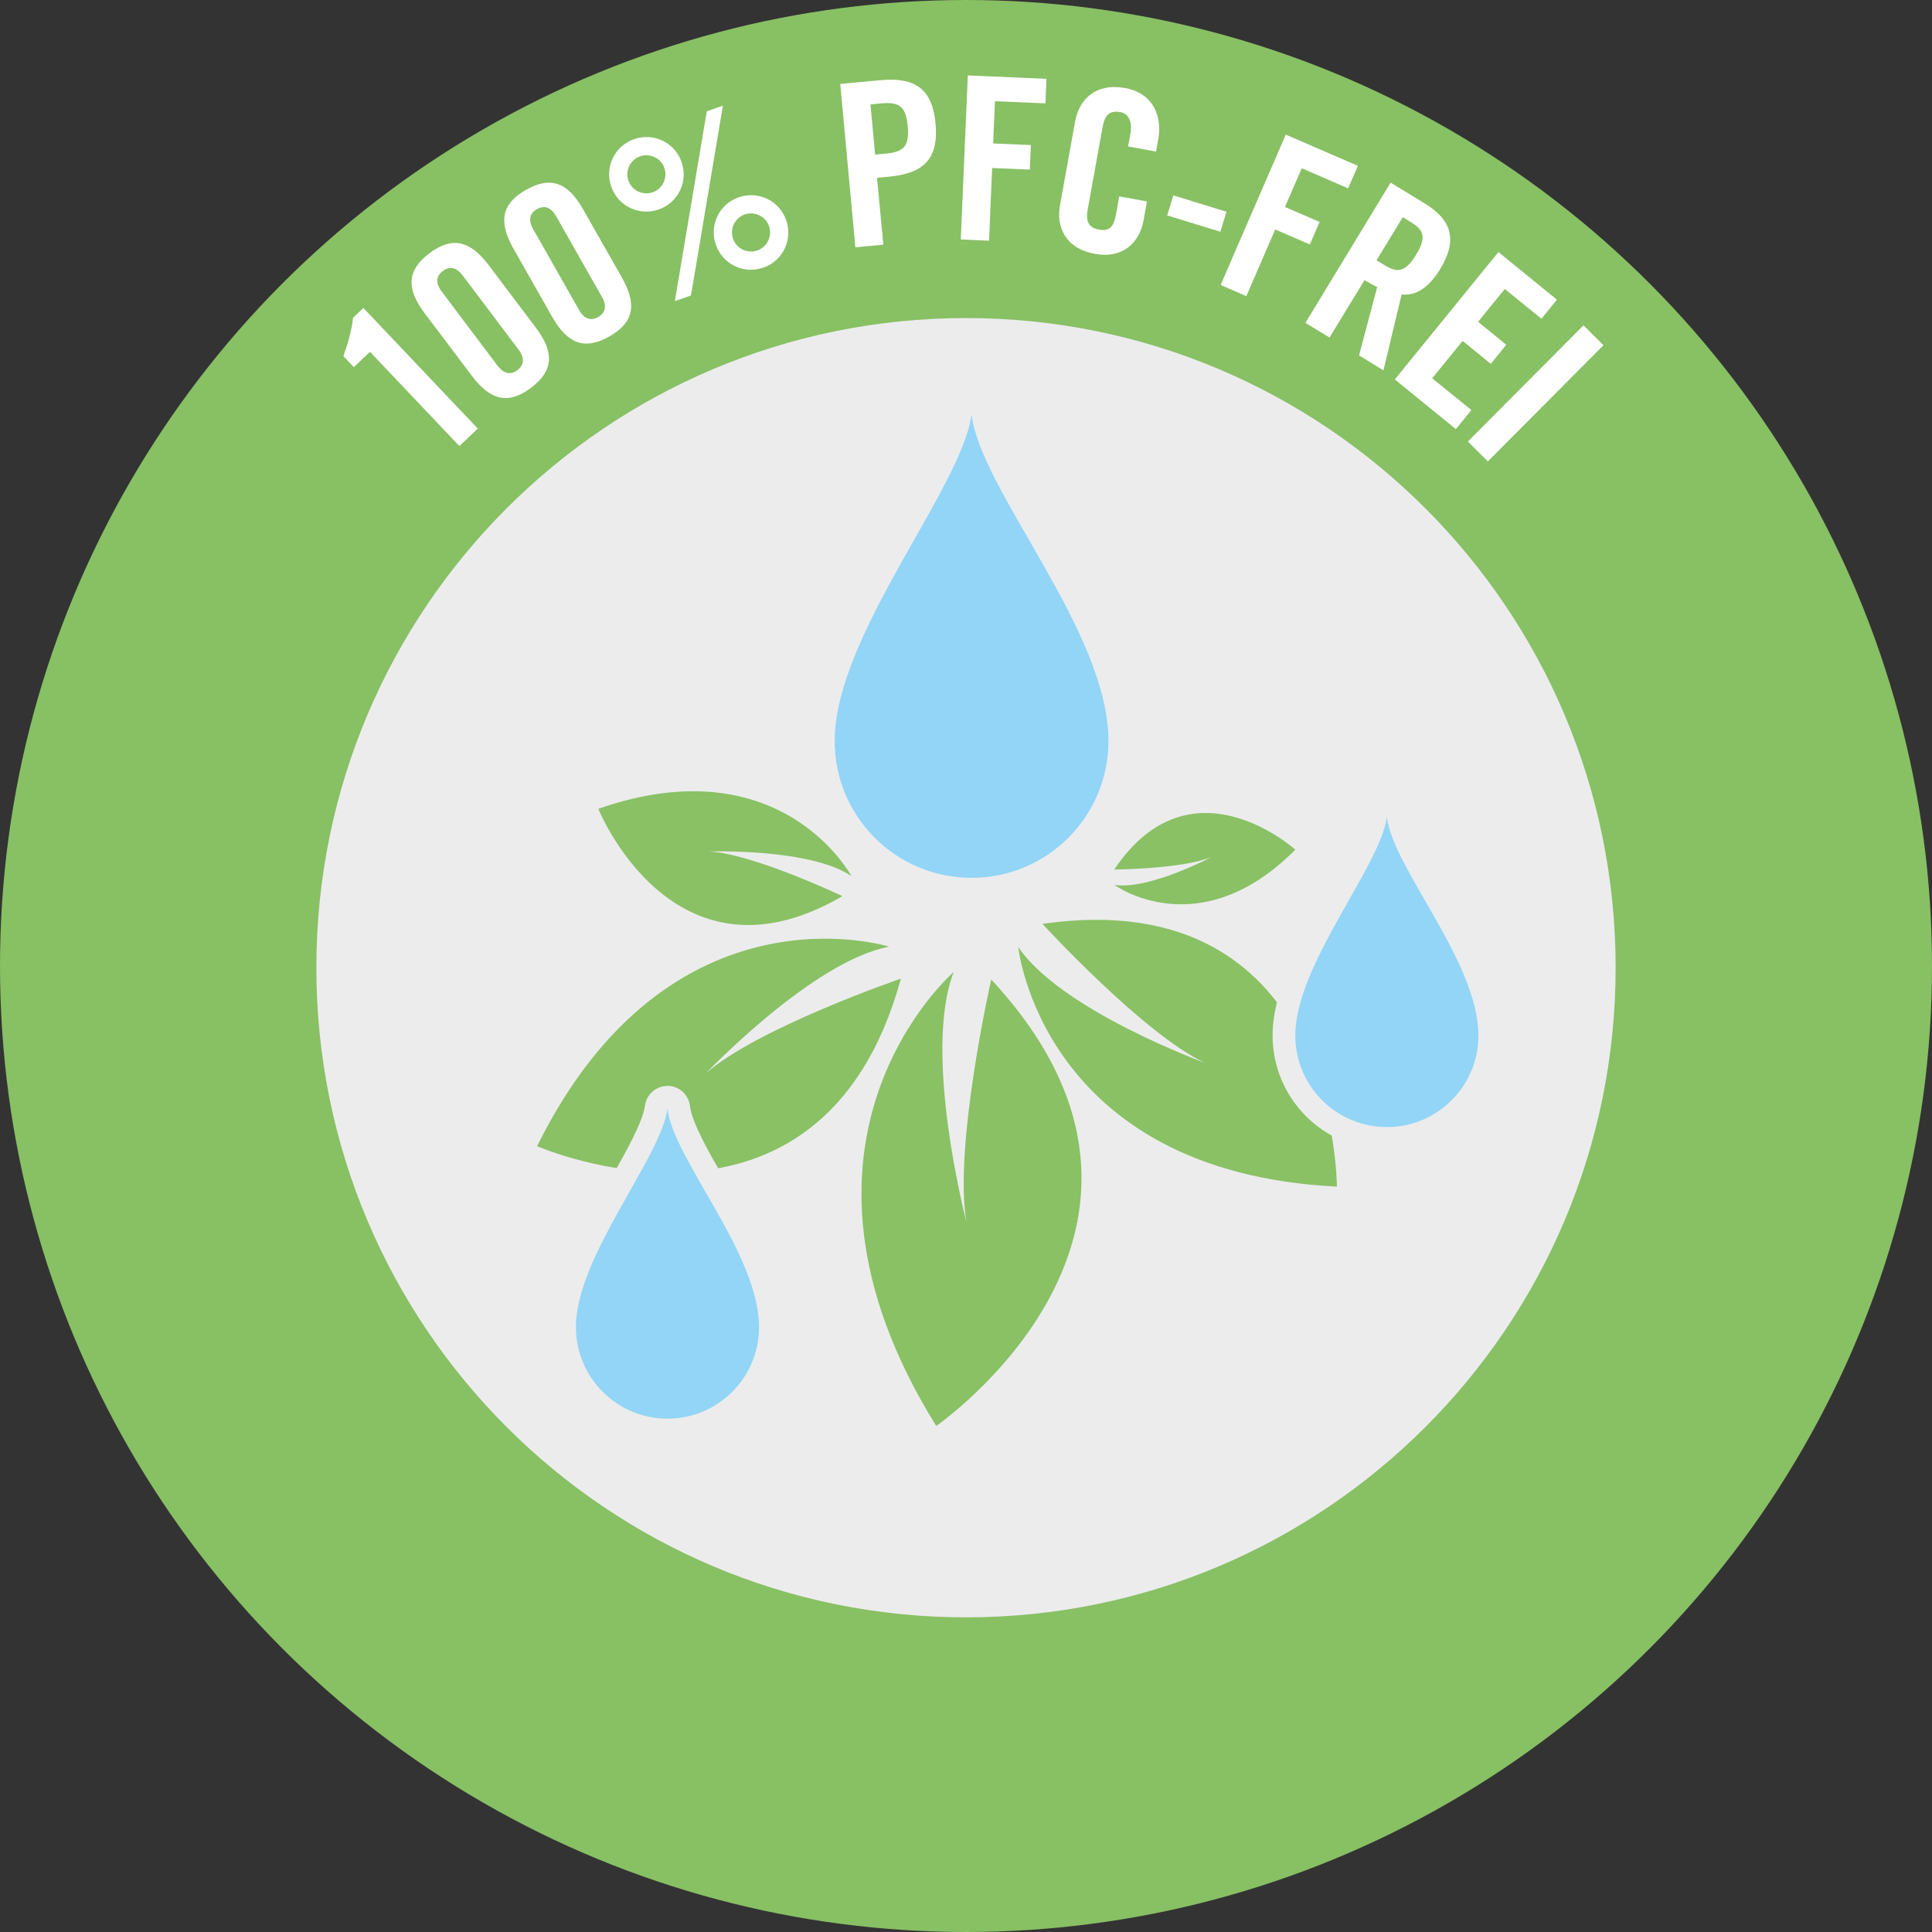 <?xml version="1.0" encoding="UTF-8"?><svg xmlns="http://www.w3.org/2000/svg" viewBox="0 0 170.08 170.08"><rect x="0" y="0" width="170.08" height="170.08" fill="#333333" stroke="none"/><defs><style>.cls-1{fill:#89c164;}.cls-1,.cls-2,.cls-3,.cls-4,.cls-5{stroke-width:0px;}.cls-2{fill:#92d5f6;}.cls-3{fill:#fff;}.cls-4{fill:#88c064;}.cls-5{fill:#ececed;}</style></defs><g id="ARTWORK"><circle class="cls-4" cx="85.04" cy="85.04" r="85.04"/><path class="cls-5" d="M85.04,28c-31.59,0-57.19,25.61-57.19,57.19,0,31.58,25.61,57.19,57.19,57.19,31.59,0,57.19-25.61,57.19-57.19,0-31.59-25.61-57.19-57.19-57.19Z"/></g><g id="TEXT"><path class="cls-3" d="M32.57,30.97l-1.42,1.35-.92-.97c.41-1.16.74-2.3.85-3.37l.91-.87,10.07,10.62-1.62,1.54-7.87-8.3Z"/><path class="cls-3" d="M37.38,27.57c-1.64-2.17-1.55-3.79.43-5.28,1.98-1.49,3.56-1.13,5.2,1.04l4.17,5.53c1.64,2.17,1.55,3.79-.43,5.28-1.98,1.49-3.56,1.13-5.2-1.04l-4.17-5.53ZM40.74,24.26c-.57-.75-1.17-.85-1.76-.4-.59.45-.66,1.05-.1,1.8l4.91,6.52c.57.75,1.17.85,1.76.4s.66-1.05.1-1.8l-4.91-6.52Z"/><path class="cls-3" d="M45.2,21.89c-1.34-2.37-1.05-3.96,1.11-5.18,2.16-1.22,3.67-.66,5.02,1.71l3.42,6.02c1.34,2.37,1.05,3.96-1.11,5.18-2.16,1.22-3.67.66-5.02-1.71l-3.42-6.02ZM48.96,19.04c-.46-.82-1.05-.99-1.69-.63s-.79.96-.33,1.77l4.03,7.1c.46.82,1.05.99,1.69.63.64-.37.79-.96.33-1.77l-4.03-7.1Z"/><path class="cls-3" d="M55.82,12.25c1.72-.6,3.58.29,4.18,2.01s-.29,3.58-2.01,4.18c-1.72.6-3.58-.29-4.18-2.01-.6-1.72.29-3.58,2.01-4.18ZM57.46,16.93c.87-.3,1.33-1.27,1.03-2.14s-1.27-1.33-2.14-1.03-1.33,1.27-1.03,2.14c.3.87,1.27,1.33,2.14,1.03ZM63.64,9.3l-2.81,16.71-1.42.5,2.81-16.71,1.42-.5ZM65.03,17.37c1.72-.6,3.58.29,4.18,2.01s-.29,3.58-2.01,4.18-3.58-.29-4.18-2.01c-.6-1.72.29-3.58,2.01-4.18ZM66.67,22.05c.87-.3,1.33-1.27,1.03-2.14-.3-.87-1.27-1.33-2.14-1.03s-1.33,1.27-1.03,2.14c.3.87,1.27,1.33,2.14,1.03Z"/><path class="cls-3" d="M75.3,21.77l-1.33-14.38,3.54-.33c3.05-.28,4.57.76,4.85,3.83.28,3.07-1.02,4.37-4.07,4.66l-1.08.1.55,5.89-2.47.23ZM77.04,13.61l.96-.09c1.61-.15,2.06-.69,1.91-2.41-.16-1.71-.7-2.16-2.32-2.01l-.96.09.41,4.42Z"/><path class="cls-3" d="M84.58,21.07l.62-14.43,6.92.3-.09,2.16-4.44-.19-.16,3.72,3.32.14-.09,2.16-3.32-.14-.27,6.4-2.48-.11Z"/><path class="cls-3" d="M99.31,12.9l.2-1.1c.22-1.2-.24-1.81-.87-1.93-.98-.18-1.39.28-1.58,1.34l-1.3,7.2c-.19,1.06.03,1.63,1.02,1.81.89.16,1.27-.3,1.44-1.22l.31-1.71,2.44.44-.29,1.63c-.36,2.01-1.84,3.43-4.28,2.99-2.56-.46-3.45-2.31-3.08-4.31l1.32-7.32c.36-2.01,1.84-3.43,4.4-2.97,2.44.44,3.3,2.42,2.92,4.55l-.19,1.04-2.44-.44Z"/><path class="cls-3" d="M102.75,18.96l.54-1.76,4.68,1.44-.54,1.76-4.68-1.44Z"/><path class="cls-3" d="M107.45,25.1l5.74-13.25,6.35,2.75-.86,1.98-4.08-1.77-1.48,3.41,3.05,1.32-.86,1.98-3.05-1.32-2.54,5.87-2.28-.99Z"/><path class="cls-3" d="M117.04,29.71l-2.12-1.29,7.5-12.34,2.97,1.81c2.38,1.44,2.98,3.19,1.38,5.82-1.21,1.98-2.46,2.32-3.38,2.21l-1.6,6.68-2.15-1.31,1.6-6.02c-.29-.13-.75-.39-1.12-.61l-3.08,5.06ZM121.18,22.91l.75.46c1.14.7,1.83.53,2.73-.94s.73-2.16-.42-2.85l-.75-.46-2.31,3.79Z"/><path class="cls-3" d="M122.8,33.39l9.11-11.2,5.15,4.19-1.36,1.68-3.23-2.62-2.35,2.89,2.48,2.02-1.36,1.68-2.48-2.02-2.68,3.29,3.45,2.8-1.36,1.68-5.37-4.37Z"/><path class="cls-3" d="M129.22,38.87l10.18-10.23,1.76,1.75-10.18,10.23-1.76-1.75Z"/><path class="cls-1" d="M83.96,85.57s-17.2,14.8-1.54,39.96c0,0,25.21-17.39,4.84-39.3,0,0-3.33,14.69-2.18,21.35,0,0-3.9-14.86-1.12-22.02Z"/><path class="cls-1" d="M78.27,83.34s-19.27-6.09-30.99,17.56c0,0,24.98,10.95,32.03-14.75,0,0-12.69,4.36-17.19,8.36,0,0,9.43-9.92,16.15-11.17Z"/><path class="cls-1" d="M74.95,77.12s-6.15-11.54-22.28-5.92c0,0,6.59,16.38,21.49,7.69,0,0-7.84-3.73-11.73-3.93,0,0,8.85-.31,12.52,2.16Z"/><path class="cls-1" d="M98.13,77.92s7.44,5.4,15.9-3.12c0,0-9.2-8.32-15.94,1.75,0,0,6.1-.05,8.62-1.13,0,0-5.5,2.92-8.57,2.49Z"/><path class="cls-1" d="M89.64,83.38s2.08,19.8,28.05,21.08c0,0,.06-26.87-25.92-23.13,0,0,8.93,9.74,14.31,12.24,0,0-12.67-4.62-16.44-10.2Z"/><path class="cls-2" d="M85.53,78.28c-7.2,0-13.05-5.85-13.05-13.05,0-5.62,3.81-12.35,7.17-18.28,2.34-4.13,4.54-8.02,4.89-10.59.07-.5.49-.87.99-.87h0c.5,0,.93.38.98.88.31,2.64,2.54,6.51,4.9,10.6,3.35,5.82,7.16,12.42,7.16,18.25,0,7.2-5.85,13.05-13.04,13.05Z"/><path class="cls-5" d="M85.53,36.49c.78,6.68,12.05,19.05,12.05,28.74,0,6.65-5.39,12.05-12.05,12.05s-12.05-5.39-12.05-12.05c0-9.27,11.17-22.21,12.05-28.74M85.53,34.49c-1,0-1.85.74-1.98,1.73-.32,2.38-2.48,6.19-4.77,10.23-3.42,6.04-7.3,12.89-7.3,18.77,0,7.75,6.3,14.05,14.05,14.05s14.05-6.3,14.05-14.05c0-6.1-3.87-12.82-7.29-18.75-2.31-4-4.49-7.78-4.77-10.22-.12-1-.96-1.76-1.97-1.77,0,0-.01,0-.02,0h0Z"/><path class="cls-2" d="M122.09,100.22c-5,0-9.06-4.07-9.06-9.06,0-3.85,2.57-8.39,4.84-12.4,1.55-2.73,3.01-5.31,3.23-6.97.07-.5.49-.87.99-.87h0c.5,0,.93.38.98.88.2,1.7,1.67,4.26,3.23,6.97,2.27,3.93,4.83,8.39,4.83,12.38,0,5-4.07,9.06-9.06,9.06Z"/><path class="cls-5" d="M122.09,71.93c.52,4.47,8.06,12.75,8.06,19.23,0,4.45-3.61,8.06-8.06,8.06s-8.06-3.61-8.06-8.06c0-6.21,7.47-14.86,8.06-19.23M122.09,69.93c-1,0-1.85.74-1.98,1.73-.2,1.46-1.68,4.08-3.11,6.61-2.33,4.11-4.97,8.78-4.97,12.89,0,5.55,4.51,10.06,10.06,10.06s10.06-4.51,10.06-10.06c0-4.26-2.64-8.84-4.97-12.88-1.44-2.5-2.93-5.09-3.11-6.59-.12-1-.96-1.76-1.97-1.77,0,0-.01,0-.02,0h0Z"/><path class="cls-2" d="M58.76,125.89c-5,0-9.06-4.07-9.06-9.06,0-3.85,2.57-8.39,4.84-12.4,1.55-2.73,3.01-5.31,3.23-6.97.07-.5.49-.87.99-.87h0c.5,0,.93.38.98.88.2,1.7,1.67,4.26,3.23,6.97,2.27,3.93,4.83,8.39,4.83,12.38,0,5-4.07,9.06-9.06,9.06Z"/><path class="cls-5" d="M58.76,97.6c.52,4.47,8.06,12.75,8.06,19.23,0,4.45-3.61,8.06-8.06,8.06s-8.06-3.61-8.06-8.06c0-6.21,7.47-14.86,8.06-19.23M58.76,95.6c-1,0-1.85.74-1.98,1.73-.2,1.46-1.68,4.08-3.11,6.61-2.33,4.11-4.97,8.78-4.97,12.89,0,5.55,4.51,10.06,10.06,10.06s10.06-4.51,10.06-10.06c0-4.26-2.64-8.84-4.97-12.88-1.44-2.5-2.93-5.09-3.11-6.59-.12-1-.96-1.76-1.97-1.77,0,0-.01,0-.02,0h0Z"/></g></svg>